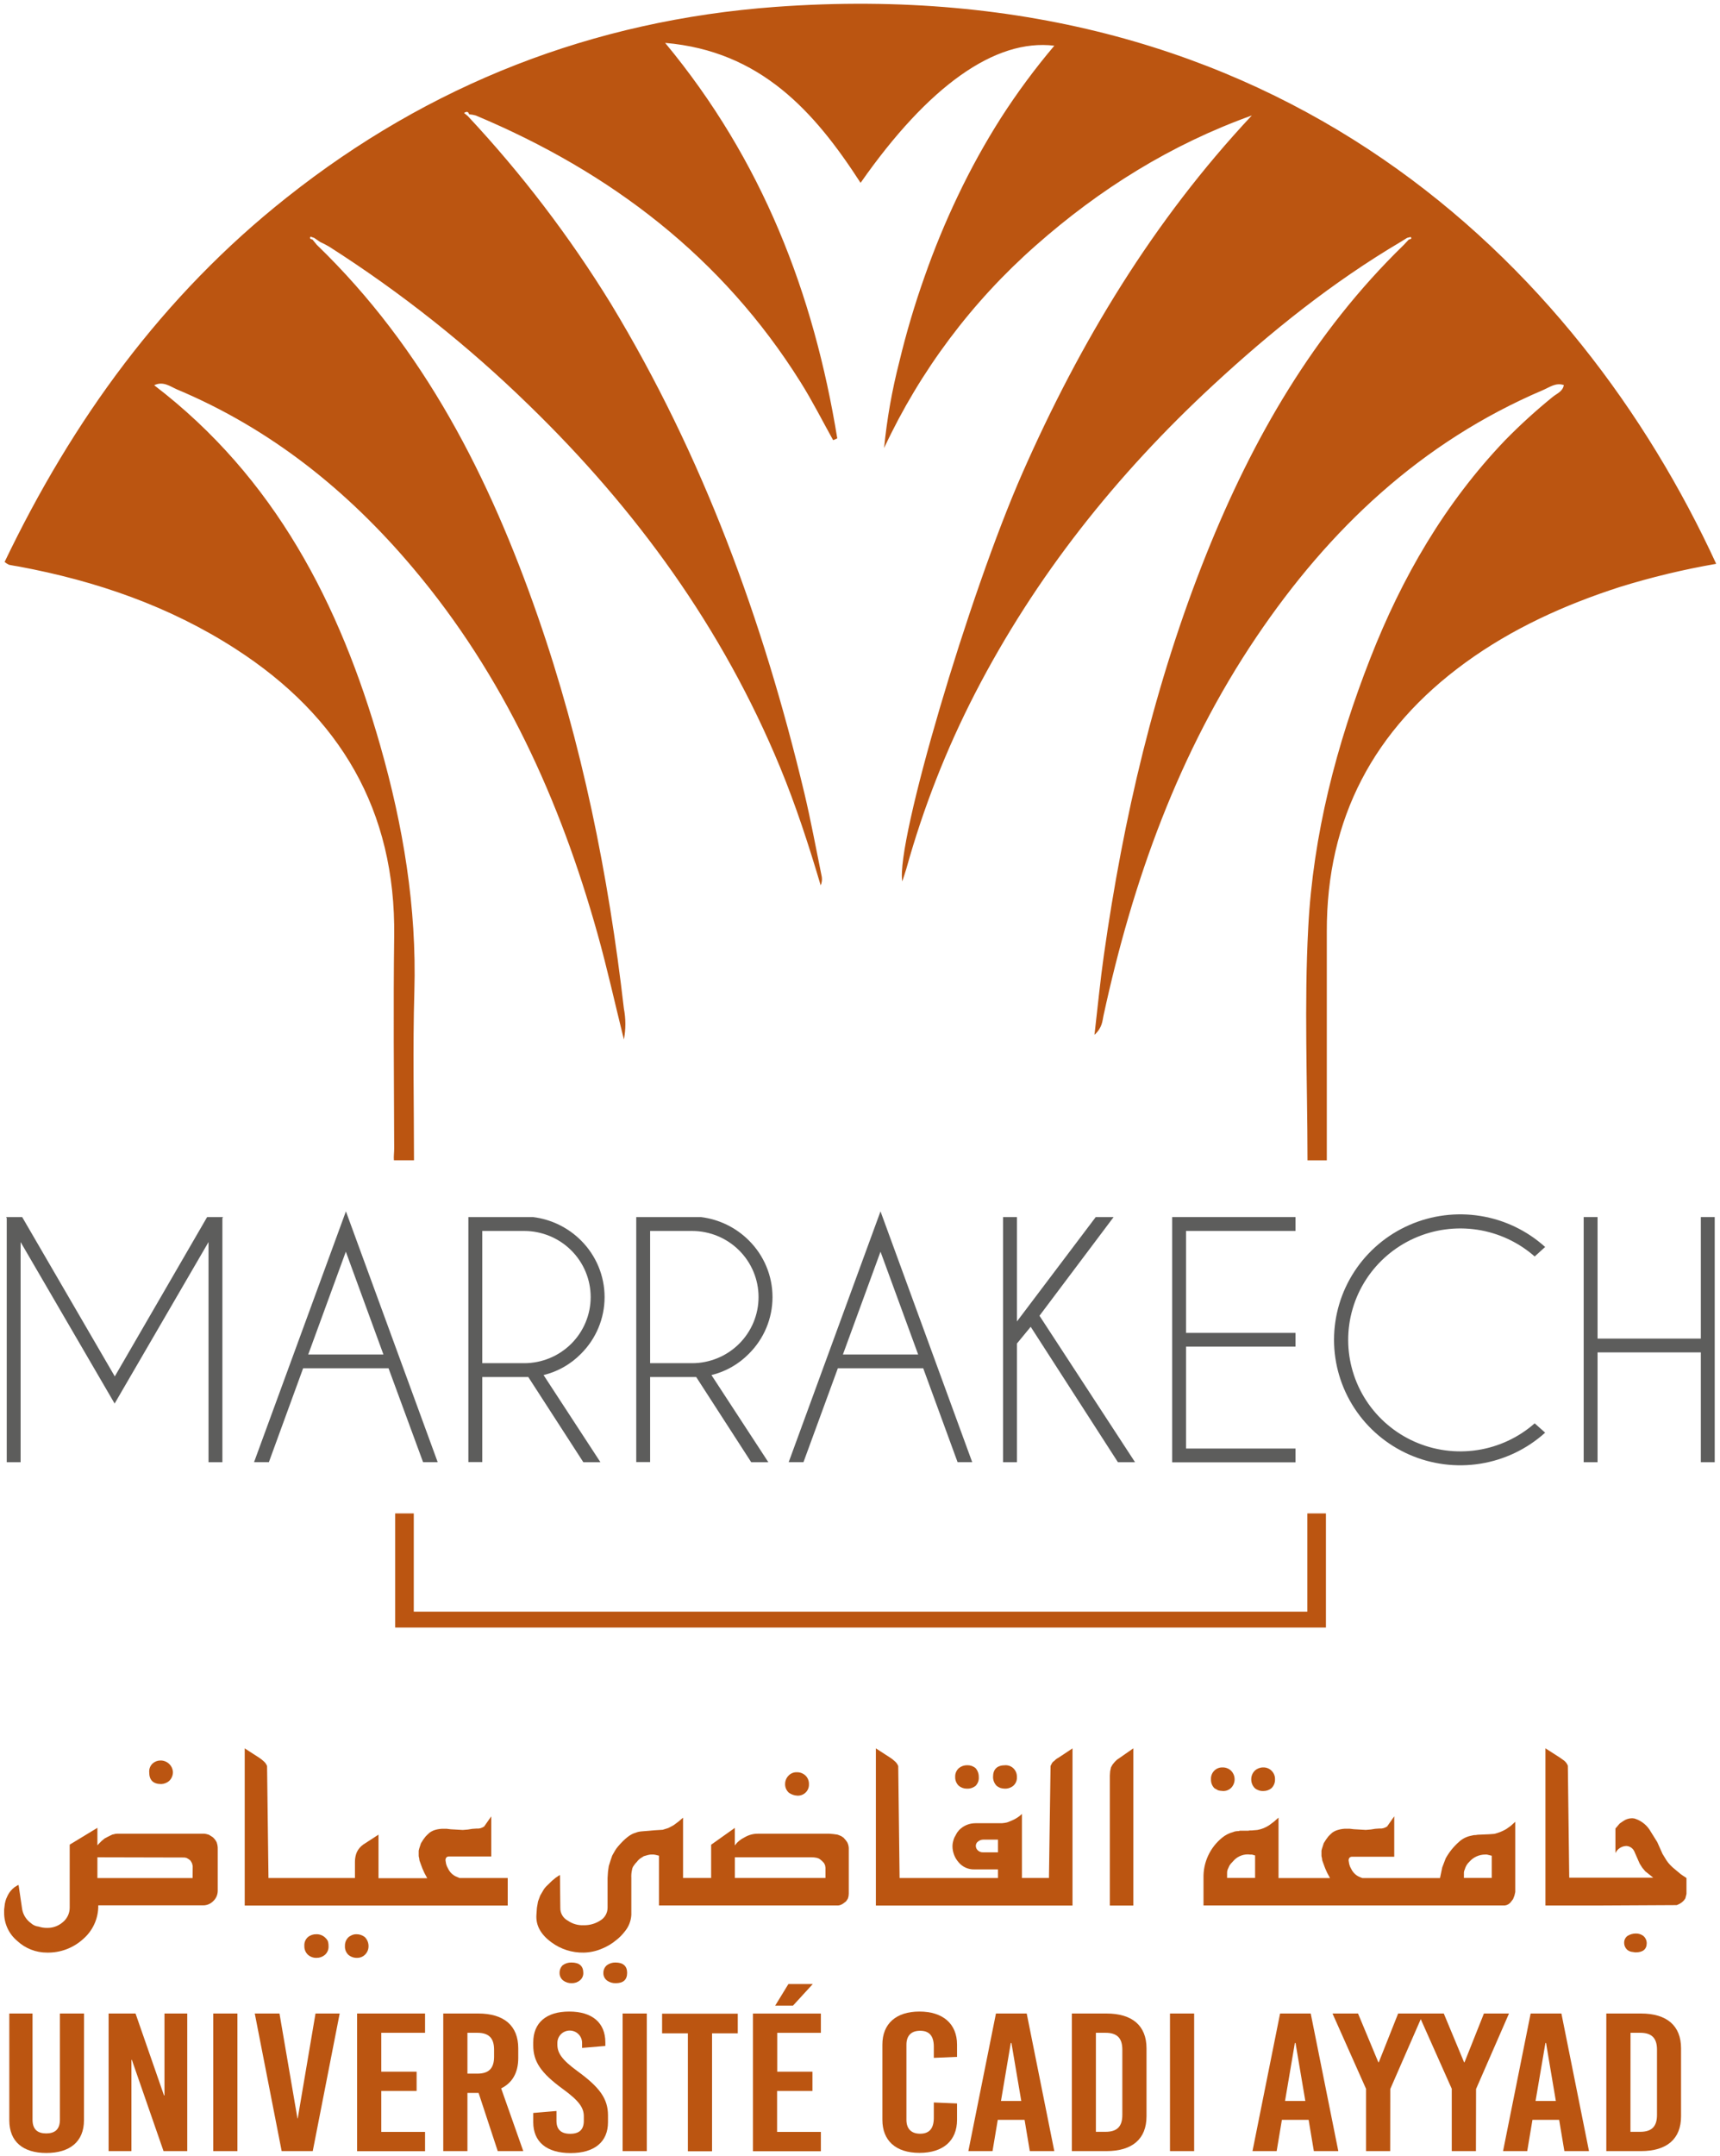 <?xml version="1.0" encoding="UTF-8"?> <svg xmlns="http://www.w3.org/2000/svg" width="344" height="431" viewBox="0 0 344 431" fill="none"><path d="M4.436 243.283L22.958 275.132L41.422 243.283H44.602L44.478 243.496V292.283H41.703V248.275L22.925 280.557L4.123 248.275V292.283H1.347V243.496L1.224 243.283H4.436Z" fill="#5D5D5C"></path><path d="M77.707 273.504H60.626L53.773 292.276H50.809L69.183 242.139L87.54 292.276H84.617L77.707 273.504ZM76.685 270.747L69.166 250.199L61.647 270.747H76.685Z" fill="#5D5D5C"></path><path d="M105.657 275.254C105.385 275.254 105.113 275.254 104.833 275.254H96.449V292.251H93.674V243.283H106.62C110.253 243.732 113.629 245.381 116.207 247.964C119.223 250.968 120.918 255.038 120.918 259.281C120.918 263.524 119.223 267.595 116.207 270.598C114.161 272.69 111.564 274.167 108.712 274.862L120.086 292.283H116.668L105.657 275.254ZM96.449 246.057V272.489H104.833C108.361 272.489 111.744 271.096 114.238 268.618C116.733 266.139 118.134 262.778 118.134 259.273C118.134 255.768 116.733 252.406 114.238 249.928C111.744 247.45 108.361 246.057 104.833 246.057H96.449Z" fill="#5D5D5C"></path><path d="M139.241 275.254C138.97 275.254 138.698 275.254 138.418 275.254H130.025V292.251H127.25V243.283H140.197C143.83 243.732 147.206 245.381 149.783 247.964C152.804 250.966 154.501 255.036 154.501 259.281C154.501 263.526 152.804 267.597 149.783 270.598C147.737 272.69 145.14 274.167 142.289 274.862L153.67 292.283H150.244L139.241 275.254ZM130.025 246.057V272.489H138.409C141.937 272.489 145.32 271.096 147.815 268.618C150.309 266.139 151.71 262.778 151.71 259.273C151.71 255.768 150.309 252.406 147.815 249.928C145.32 247.45 141.937 246.057 138.409 246.057H130.025Z" fill="#5D5D5C"></path><path d="M184.643 273.504H167.57L160.693 292.276H157.736L176.102 242.139L194.443 292.276H191.519L184.643 273.504ZM183.63 270.747L176.102 250.199L168.583 270.747H183.63Z" fill="#5D5D5C"></path><path d="M203.391 268.553V292.283H200.615V243.283H203.391V264.142L219.146 243.283H222.72L207.896 263.004L227.011 292.283H223.585L206.141 265.214L203.391 268.553Z" fill="#5D5D5C"></path><path d="M259.095 243.283V246.057H237.204V266.433H259.095V269.183H237.204V289.55H259.095V292.308H234.429V243.283H259.095Z" fill="#5D5D5C"></path><path d="M306.936 284.511L309.028 286.377C305.409 289.645 300.913 291.799 296.086 292.576C291.258 293.353 286.308 292.72 281.836 290.754C277.364 288.788 273.563 285.574 270.894 281.502C268.226 277.431 266.806 272.676 266.806 267.817C266.806 262.959 268.226 258.204 270.894 254.132C273.563 250.061 277.364 246.846 281.836 244.881C286.308 242.915 291.258 242.282 296.086 243.059C300.913 243.836 305.409 245.99 309.028 249.258L306.936 251.157C303.702 248.31 299.71 246.452 295.439 245.805C291.168 245.159 286.8 245.752 282.86 247.514C278.92 249.275 275.576 252.13 273.23 255.735C270.885 259.34 269.637 263.541 269.637 267.834C269.637 272.126 270.885 276.328 273.23 279.933C275.576 283.537 278.92 286.392 282.86 288.154C286.8 289.915 291.168 290.509 295.439 289.862C299.71 289.216 303.702 287.358 306.936 284.511Z" fill="#5D5D5C"></path><path d="M319.512 270.328V292.283H316.736V243.283H319.512V267.571H340.167V243.283H342.943V292.283H340.167V270.328H319.512Z" fill="#5D5D5C"></path><path d="M261.471 302.518V322.157H82.755V302.518H79.032V325.332H265.186V302.518H261.471Z" fill="#BB5511"></path><path d="M155.076 1.38C118.608 4.064 85.896 16.821 57.309 39.505C32.495 59.144 14.483 84.053 0.919 112.334C1.191 112.557 1.49 112.747 1.808 112.898C2.467 113.046 3.134 113.128 3.801 113.25C19.252 116.131 33.903 121.18 47.138 129.723C68.024 143.192 79.159 162.005 78.838 187.135C78.648 201.292 78.796 215.449 78.838 229.605C78.838 230.366 78.714 231.152 78.78 231.929H82.799C82.799 220.702 82.544 209.426 82.873 198.166C83.359 181.366 80.625 165.057 76.046 149.019C67.975 120.746 54.97 95.452 30.84 77.007C32.61 76.14 33.994 77.22 35.361 77.826C54.18 85.722 69.605 98.112 82.626 113.569C100.745 135.034 112.011 159.918 119.506 186.661C121.425 193.502 122.957 200.449 124.777 207.789C125.172 205.749 125.172 203.652 124.777 201.611C121.697 174.91 116.417 148.675 107.572 123.234C97.92 95.493 84.883 69.716 63.363 48.94L62.481 47.868C62.16 47.81 61.855 47.712 62.086 47.319C62.086 47.27 62.58 47.475 62.844 47.557L64.038 48.375C64.649 48.652 65.246 48.961 65.825 49.3C80.193 58.467 93.575 69.076 105.76 80.96C127.256 101.81 144.526 125.582 155.999 153.323C159.186 161.039 161.764 168.969 164.136 176.98C164.37 176.445 164.447 175.855 164.358 175.278C163.213 169.673 162.184 164.051 160.858 158.486C152.622 124.044 140.598 91.107 122.15 60.666C113.897 47.257 104.315 34.702 93.547 23.188L92.805 22.574C93.242 22.32 93.629 22.181 93.827 22.852C94.273 22.881 94.715 22.958 95.144 23.081C122.158 34.415 144.477 51.427 160.125 76.41C162.48 80.158 164.473 84.119 166.631 87.989L167.455 87.629C162.735 58.661 152.482 32.009 133.029 8.573C152.128 10.209 162.9 22.296 172.116 36.55C185.672 17.173 199.039 7.689 210.865 9.137C207 13.702 203.44 18.513 200.208 23.539C197.013 28.561 194.13 33.772 191.577 39.145C189.062 44.404 186.838 49.797 184.914 55.298C182.926 60.898 181.235 66.599 179.849 72.376C178.399 78.019 177.386 83.764 176.819 89.56C184.023 74.126 194.358 60.336 207.176 49.054C219.949 37.778 234.181 28.891 250.364 23.081C230.598 44.177 216.013 68.391 204.491 94.544C193.784 118.823 179.116 168.404 180.459 176.178C180.821 175.041 181.068 174.329 181.282 173.609C184.651 161.504 189.251 149.772 195.011 138.593C207.102 115.157 223.31 94.838 242.647 76.958C254.235 66.239 266.531 56.386 280.186 48.318L281.421 47.548C281.693 47.491 282.154 47.336 282.187 47.401C282.418 47.81 282.031 47.81 281.775 47.868L280.779 48.931C262.751 66.443 250.545 87.645 241.305 110.681C230.936 136.548 224.669 163.478 220.765 190.989C220.048 196.038 219.562 201.12 218.895 206.856C220.477 205.383 220.46 204.131 220.707 202.978C226.555 176.023 235.729 150.369 251.287 127.317C265.864 105.73 284.23 88.366 308.599 77.973C309.901 77.425 311.136 76.427 312.767 76.975C312.544 78.284 311.342 78.669 310.527 79.348C307.203 82.046 304.036 84.928 301.039 87.981C288.957 100.616 280.4 115.402 274.075 131.548C267.272 148.904 262.611 166.849 261.647 185.425C260.824 200.776 261.482 216.201 261.499 231.594C261.491 231.708 261.491 231.823 261.499 231.938H265.361V229.393C265.361 215.015 265.361 200.629 265.361 186.251C265.296 163.584 274.759 145.778 293.058 132.464C302.439 125.639 312.874 120.918 323.885 117.358C330.228 115.39 336.693 113.835 343.239 112.702C315.583 52.696 255.833 -5.985 155.076 1.38Z" fill="#BB5511"></path><path d="M42.542 367.229L41.793 366.754L41.299 366.615L40.92 366.542H23.402C23.201 366.54 23 366.573 22.809 366.64C22.576 366.666 22.352 366.741 22.151 366.861L21.442 367.213L20.923 367.491L20.331 367.982L19.861 368.448L19.482 368.866V365.363L13.94 368.727V381.337C13.938 381.9 13.809 382.455 13.562 382.962C13.316 383.469 12.958 383.915 12.515 384.266C11.645 385.005 10.529 385.396 9.385 385.363C8.826 385.368 8.269 385.282 7.738 385.109C7.153 385.052 6.603 384.804 6.173 384.405C5.245 383.736 4.618 382.731 4.427 381.607L3.719 376.795L3.521 376.852L3.299 376.991L2.945 377.204C2.363 377.637 1.889 378.197 1.561 378.841L1.223 379.585L1.083 380.036L0.968 380.551L0.828 381.689V382.376C0.826 383.44 1.059 384.492 1.51 385.458C1.961 386.423 2.619 387.279 3.439 387.965C5.057 389.476 7.197 390.314 9.418 390.305C12.043 390.356 14.589 389.414 16.542 387.67C17.535 386.834 18.329 385.79 18.867 384.613C19.405 383.436 19.674 382.155 19.655 380.862H40.599C40.973 380.867 41.345 380.797 41.691 380.657C42.038 380.516 42.352 380.308 42.617 380.044C42.91 379.777 43.145 379.452 43.305 379.09C43.465 378.727 43.547 378.336 43.547 377.941V369.668C43.57 369.174 43.491 368.682 43.316 368.219C43.124 367.843 42.861 367.507 42.542 367.229ZM38.523 375.412H19.482V371.255L36.777 371.296C36.965 371.297 37.152 371.33 37.329 371.394C37.605 371.527 37.86 371.697 38.087 371.902L38.4 372.433L38.54 372.982L38.523 375.412Z" fill="#BB5511"></path><path d="M32.248 356.616C32.823 356.591 33.373 356.379 33.813 356.01C34.056 355.783 34.249 355.509 34.382 355.205C34.515 354.902 34.585 354.574 34.587 354.243C34.558 353.612 34.285 353.016 33.824 352.581C33.364 352.145 32.752 351.902 32.117 351.903C31.535 351.899 30.972 352.109 30.535 352.492C30.296 352.714 30.109 352.986 29.989 353.289C29.87 353.592 29.82 353.918 29.844 354.243C29.835 355.83 30.643 356.616 32.248 356.616Z" fill="#BB5511"></path><path d="M71.269 386.633C70.862 386.628 70.462 386.739 70.116 386.952C69.966 387.021 69.827 387.112 69.704 387.222C69.467 387.447 69.28 387.72 69.156 388.021C69.033 388.323 68.975 388.648 68.988 388.974C68.965 389.302 69.016 389.631 69.135 389.938C69.255 390.245 69.44 390.522 69.679 390.749C70.157 391.157 70.771 391.373 71.401 391.355C71.708 391.362 72.013 391.305 72.296 391.188C72.58 391.071 72.836 390.896 73.048 390.676C73.266 390.45 73.436 390.183 73.55 389.891C73.663 389.598 73.716 389.287 73.707 388.974C73.704 388.641 73.636 388.313 73.507 388.007C73.376 387.701 73.187 387.423 72.949 387.19C72.469 386.819 71.876 386.623 71.269 386.633Z" fill="#BB5511"></path><path d="M64.99 387.264C64.519 386.842 63.902 386.617 63.269 386.634C62.651 386.619 62.049 386.825 61.572 387.215C61.328 387.436 61.138 387.709 61.017 388.014C60.896 388.319 60.846 388.647 60.872 388.974C60.856 389.295 60.909 389.615 61.027 389.914C61.145 390.213 61.325 390.484 61.556 390.709C62.036 391.149 62.673 391.381 63.326 391.355C63.929 391.362 64.513 391.152 64.973 390.766C65.226 390.544 65.424 390.266 65.551 389.956C65.678 389.645 65.731 389.309 65.706 388.974C65.711 388.627 65.658 388.281 65.55 387.951C65.406 387.691 65.216 387.458 64.99 387.264Z" fill="#BB5511"></path><path d="M91.497 375.22L91.077 375.04L90.747 374.844C90.242 374.501 89.843 374.025 89.594 373.469L89.38 373.052L89.215 372.561L89.1 371.857C89.1 371.382 89.314 371.129 89.734 371.088H98.25V363.076L96.825 365.106C96.61 365.245 96.377 365.355 96.133 365.433L95.713 365.515H95.26L94.437 365.572L93.564 365.711L92.559 365.793L90.138 365.654L89.314 365.556H88.754C88.158 365.541 87.563 365.621 86.992 365.793C86.597 365.915 86.226 366.103 85.896 366.35L85.443 366.767L85.122 367.094L84.644 367.724L84.414 368.101L84.192 368.453L83.854 369.476L83.739 369.926V370.949C83.74 371.092 83.767 371.233 83.821 371.366L83.895 371.898L84.093 372.446L84.472 373.469L84.883 374.394L85.443 375.433H75.7V366.726L72.653 368.706C72.101 369.093 71.658 369.614 71.368 370.22C71.115 370.824 70.987 371.473 70.99 372.127V375.4H53.694L53.414 353.019C53.262 352.618 53.003 352.264 52.665 351.997L52.245 351.645L51.833 351.35L48.942 349.484V380.907H101.544V375.4H91.908L91.497 375.22Z" fill="#BB5511"></path><path d="M114.271 392.288C113.647 392.272 113.035 392.465 112.534 392.836C112.332 393.033 112.174 393.27 112.068 393.53C111.961 393.79 111.91 394.069 111.916 394.35C111.907 394.646 111.968 394.94 112.096 395.207C112.223 395.475 112.413 395.708 112.649 395.889C113.134 396.253 113.73 396.441 114.337 396.42C114.937 396.437 115.523 396.237 115.984 395.856C116.207 395.674 116.383 395.443 116.5 395.182C116.617 394.921 116.672 394.636 116.66 394.35C116.652 392.975 115.861 392.288 114.271 392.288Z" fill="#BB5511"></path><path d="M123.07 392.287C122.457 392.279 121.858 392.472 121.365 392.836C121.147 393.023 120.972 393.256 120.853 393.517C120.733 393.779 120.672 394.062 120.674 394.349C120.661 394.65 120.722 394.949 120.853 395.22C120.984 395.491 121.179 395.726 121.423 395.904C121.924 396.26 122.529 396.441 123.144 396.42C124.66 396.42 125.426 395.732 125.426 394.349C125.426 392.967 124.602 392.287 123.07 392.287Z" fill="#BB5511"></path><path d="M169.134 367.818L168.698 367.327L168.385 367.115C168.31 367.048 168.219 367 168.121 366.975C167.913 366.871 167.695 366.786 167.471 366.722L166.713 366.615L165.89 366.542H151.535C150.638 366.544 149.757 366.781 148.982 367.229L148.347 367.581L147.829 367.957L147.417 368.334L146.964 368.882V365.38L142.228 368.743V375.388H136.611V363.334L135.714 364.103L134.709 364.848L133.679 365.396L132.526 365.756C131.621 365.797 130.253 365.895 128.409 366.067C128.219 366.067 127.989 366.116 127.692 366.165L127.396 366.247L127.14 366.345C126.135 366.585 124.955 367.502 123.599 369.095C123.365 369.363 123.158 369.654 122.981 369.962L122.446 370.903L122.116 371.853L121.754 373.015L121.598 374.111L121.515 375.388V381.353C121.512 381.878 121.369 382.392 121.101 382.845C120.834 383.297 120.451 383.672 119.992 383.931C119.024 384.545 117.894 384.859 116.747 384.831C115.621 384.891 114.507 384.574 113.584 383.931C113.113 383.686 112.72 383.314 112.451 382.859C112.181 382.403 112.046 381.881 112.061 381.353L111.995 374.807L111.781 374.905L111.163 375.322L110.397 375.952L109.878 376.46L109.186 377.131C109.004 377.323 108.844 377.534 108.709 377.761L108.042 378.898L107.605 380.077L107.383 381.353L107.284 382.752C107.144 384.823 108.107 386.664 110.298 388.26C112.159 389.634 114.428 390.354 116.747 390.305C117.964 390.28 119.165 390.027 120.288 389.561C121.391 389.127 122.415 388.516 123.319 387.752C123.904 387.292 124.43 386.761 124.884 386.173C125.712 385.215 126.198 384.013 126.267 382.752V375.388C126.235 374.838 126.282 374.287 126.407 373.751C126.446 373.454 126.563 373.172 126.745 372.933C126.94 372.637 127.167 372.363 127.42 372.114L127.618 371.861L127.989 371.525L128.763 371.034L129.586 370.797C129.855 370.727 130.132 370.694 130.41 370.699H130.69L131.102 370.764L131.793 370.936V380.887H167.43C167.715 380.901 167.998 380.842 168.253 380.715C168.378 380.661 168.496 380.596 168.607 380.518L168.978 380.24C169.102 380.175 169.207 380.079 169.283 379.962L169.579 379.512L169.711 379.021L169.752 378.546V369.373C169.729 368.976 169.622 368.589 169.439 368.236L169.134 367.818ZM165.091 375.388H146.972V371.255H162.241C162.601 371.248 162.96 371.281 163.312 371.353L163.806 371.525L164.144 371.763L164.457 372.041L164.819 372.434L165.017 372.851L165.091 373.317V375.388Z" fill="#BB5511"></path><path d="M159.475 358.932C159.784 358.947 160.092 358.898 160.38 358.787C160.669 358.677 160.93 358.507 161.149 358.289C161.367 358.072 161.537 357.811 161.647 357.524C161.757 357.238 161.806 356.931 161.789 356.624C161.799 356.307 161.742 355.991 161.623 355.697C161.504 355.403 161.325 355.136 161.097 354.914C160.621 354.47 159.987 354.232 159.335 354.251C159.026 354.245 158.719 354.304 158.435 354.426C158.15 354.547 157.896 354.727 157.688 354.955C157.262 355.395 157.023 355.981 157.021 356.591C157.01 356.92 157.072 357.247 157.201 357.549C157.331 357.851 157.525 358.122 157.77 358.343C158.267 358.702 158.86 358.907 159.475 358.932Z" fill="#BB5511"></path><path d="M193.359 357.533C193.992 357.567 194.616 357.369 195.113 356.977C195.343 356.743 195.52 356.462 195.631 356.154C195.742 355.847 195.784 355.518 195.755 355.193C195.768 354.543 195.536 353.913 195.105 353.425C194.644 353.041 194.059 352.838 193.458 352.852C192.861 352.839 192.279 353.033 191.811 353.401C191.552 353.62 191.347 353.896 191.213 354.207C191.079 354.518 191.018 354.855 191.036 355.193C191.025 355.517 191.081 355.84 191.201 356.141C191.322 356.443 191.504 356.716 191.736 356.944C192.188 357.328 192.764 357.537 193.359 357.533Z" fill="#BB5511"></path><path d="M200.067 357.394C200.351 357.476 200.644 357.523 200.94 357.533C201.573 357.556 202.191 357.347 202.678 356.944C202.921 356.724 203.11 356.452 203.231 356.149C203.352 355.845 203.403 355.519 203.378 355.193C203.388 354.884 203.336 354.577 203.224 354.289C203.112 354.001 202.943 353.738 202.727 353.516C202.515 353.297 202.258 353.125 201.974 353.011C201.691 352.897 201.386 352.843 201.08 352.853C199.433 352.853 198.609 353.63 198.609 355.193C198.606 355.863 198.869 356.507 199.342 356.985C199.564 357.154 199.808 357.291 200.067 357.394Z" fill="#BB5511"></path><path d="M210.86 351.988C210.66 352.1 210.495 352.264 210.383 352.463L210.111 352.995L209.79 375.392H204.387V362.594C203.812 363.14 203.143 363.578 202.411 363.887L201.439 364.279L200.928 364.378L200.368 364.443H195.064C194.462 364.443 193.866 364.563 193.311 364.797C192.757 365.03 192.255 365.372 191.836 365.801L191.424 366.309L190.872 367.315C190.76 367.58 190.672 367.854 190.609 368.134C190.537 368.417 190.498 368.708 190.493 369.001C190.489 370.207 190.932 371.372 191.737 372.274C192.119 372.731 192.601 373.094 193.147 373.337C193.692 373.579 194.286 373.694 194.883 373.674H199.594V375.4H179.919L179.647 353.019C179.489 352.618 179.228 352.266 178.889 351.997L178.477 351.645L178.057 351.35L175.175 349.484V380.907H214.501V349.484L211.692 351.35C211.374 351.504 211.091 351.721 210.86 351.988ZM199.594 370.261H196.588C196.21 370.272 195.843 370.134 195.567 369.877C195.439 369.761 195.338 369.621 195.268 369.465C195.199 369.308 195.163 369.139 195.163 368.968C195.162 368.792 195.205 368.618 195.288 368.462C195.372 368.307 195.493 368.174 195.641 368.076C195.927 367.852 196.281 367.728 196.645 367.724H199.594V370.261Z" fill="#BB5511"></path><path d="M222.958 352.181L222.538 352.68L222.2 353.27L222.027 354.055L221.97 354.923V380.904H226.672V349.473L223.37 351.772L222.958 352.181Z" fill="#BB5511"></path><path d="M252.687 358.01C253.267 358.008 253.83 357.812 254.285 357.453C254.523 357.222 254.709 356.944 254.833 356.637C254.956 356.329 255.014 356 255.001 355.669C255.012 355.355 254.958 355.041 254.841 354.749C254.725 354.456 254.55 354.19 254.326 353.967C254.106 353.744 253.841 353.568 253.549 353.451C253.257 353.334 252.944 353.279 252.629 353.288C252.021 353.289 251.435 353.514 250.982 353.918C250.746 354.145 250.559 354.417 250.433 354.718C250.307 355.019 250.244 355.343 250.249 355.669C250.244 356 250.306 356.329 250.432 356.636C250.558 356.942 250.745 357.22 250.982 357.453C251.463 357.84 252.069 358.038 252.687 358.01Z" fill="#BB5511"></path><path d="M243.638 357.871L244.033 357.953L244.61 358.01C244.915 358.017 245.219 357.962 245.502 357.848C245.785 357.734 246.042 357.564 246.257 357.347C246.693 356.884 246.932 356.27 246.922 355.635C246.913 355.001 246.657 354.394 246.207 353.943C245.754 353.512 245.147 353.277 244.519 353.289C244.216 353.278 243.914 353.328 243.631 353.436C243.348 353.545 243.089 353.709 242.872 353.919C242.64 354.146 242.46 354.42 242.343 354.722C242.227 355.024 242.177 355.347 242.197 355.67C242.181 355.999 242.234 356.327 242.353 356.634C242.472 356.942 242.654 357.221 242.888 357.454L243.638 357.871Z" fill="#BB5511"></path><path d="M301.258 365.609C300.508 366.051 299.694 366.377 298.845 366.575L297.856 366.649L295.559 366.747L295.097 366.812C294.886 366.798 294.674 366.823 294.471 366.886L294.035 366.984C293.189 367.181 292.411 367.596 291.778 368.187C290.718 369.121 289.827 370.228 289.143 371.46L288.451 373.269L287.998 375.413H282.134H272.498L272.12 375.274L271.708 375.094L271.37 374.897C270.867 374.552 270.468 374.076 270.217 373.522L270.003 373.105L269.846 372.614L269.723 371.91C269.723 371.436 269.937 371.182 270.357 371.141H278.848V363.064L277.423 365.094C277.208 365.233 276.976 365.343 276.732 365.421L276.32 365.503H275.859L275.035 365.56L274.162 365.699L273.157 365.781L270.744 365.642L269.921 365.544H269.361C268.764 365.529 268.169 365.609 267.598 365.781C267.187 365.895 266.799 366.08 266.453 366.329L266 366.747L265.679 367.074L265.21 367.704L264.971 368.081L264.749 368.433L264.419 369.455L264.296 369.905V370.928C264.297 371.071 264.324 371.213 264.378 371.346L264.452 371.878L264.65 372.426L265.029 373.449L265.44 374.373L266 375.413H255.706V363.326L254.833 364.096L253.844 364.84C253.134 365.315 252.332 365.638 251.489 365.789L250.344 365.888H249.982L249.611 365.945H247.964L247.725 366.019C247.54 366.012 247.355 366.025 247.173 366.059C246.999 366.074 246.828 366.121 246.671 366.199C245.835 366.412 245.059 366.809 244.398 367.361C243.21 368.331 242.259 369.557 241.619 370.947C240.978 372.336 240.664 373.852 240.7 375.38V380.887H300.953C301.198 380.862 301.434 380.783 301.645 380.658L301.843 380.519C301.991 380.411 302.119 380.278 302.221 380.126L302.617 379.611L302.897 378.882L303.053 378.195V377.377V364.153L302.155 364.971L301.258 365.609ZM251.02 375.38H245.419V374.423C245.405 374.189 245.439 373.955 245.518 373.735L245.889 372.917L246.169 372.524L246.58 372.09C246.943 371.644 247.402 371.285 247.924 371.039C248.446 370.794 249.017 370.67 249.595 370.675L250.089 370.716H250.402L251.02 370.887V375.38ZM298.35 375.38H292.783V374.521C292.762 374.238 292.819 373.955 292.948 373.702C293.105 373.097 293.434 372.549 293.895 372.123C294.283 371.683 294.76 371.329 295.295 371.085C295.83 370.841 296.411 370.713 297 370.707H297.379L298.35 370.945V375.38Z" fill="#BB5511"></path><path d="M337.09 375.258L336.513 374.881L336.118 374.603L335.698 374.251L334.874 373.564C334.284 373.095 333.765 372.544 333.334 371.927L332.51 370.585L331.448 368.212L330.155 366.142C329.501 364.954 328.432 364.045 327.149 363.588L326.836 363.49L326.416 363.449C325.768 363.454 325.137 363.66 324.612 364.039L324.159 364.349C324.008 364.43 323.879 364.545 323.781 364.685L323.089 365.503V370.413C323.276 370.013 323.568 369.67 323.935 369.421C324.302 369.172 324.729 369.026 325.172 368.997H325.345C325.675 369.028 325.99 369.146 326.258 369.339C326.526 369.532 326.737 369.793 326.869 370.094L327.923 372.492L328.434 373.31L329.051 374.055L330.649 375.331H313.848L313.568 352.95C313.415 352.549 313.157 352.195 312.819 351.928L312.382 351.617L311.97 351.322L309.088 349.473V380.896H319.597L335.352 380.814L335.912 380.56L336.365 380.266L336.744 379.914L337.057 379.496L337.18 379.046L337.295 378.572V375.405L337.09 375.258Z" fill="#BB5511"></path><path d="M327.156 386.489C326.573 386.492 326.003 386.657 325.509 386.964C325.286 387.125 325.108 387.339 324.99 387.586C324.872 387.834 324.818 388.107 324.834 388.38C324.836 388.654 324.899 388.925 325.019 389.173C325.138 389.42 325.311 389.638 325.526 389.812L325.822 389.992L326.201 390.131L327.09 390.262C328.597 390.262 329.347 389.64 329.347 388.38C329.341 388.12 329.281 387.864 329.172 387.628C329.063 387.391 328.907 387.179 328.713 387.005C328.272 386.655 327.72 386.472 327.156 386.489Z" fill="#BB5511"></path><path d="M16.793 423.814C16.793 428.134 13.927 430.36 9.274 430.36C4.62 430.36 1.861 428.118 1.861 423.814V402.48H6.506V423.699C6.506 425.696 7.56 426.449 9.241 426.449C10.921 426.449 11.983 425.696 11.983 423.699V402.48H16.809L16.793 423.814Z" fill="#BB5511"></path><path d="M32.707 429.984L26.374 411.752H26.283V429.984H21.721V402.48H27.107L32.798 418.847H32.897V402.48H37.451V429.984H32.707Z" fill="#BB5511"></path><path d="M42.649 429.984V402.48H47.484V429.984H42.649Z" fill="#BB5511"></path><path d="M56.332 429.984L50.954 402.48H55.896L59.495 423.462H59.544L63.102 402.48H67.936L62.55 429.984H56.332Z" fill="#BB5511"></path><path d="M76.255 406.335V414.109H83.322V417.963H76.255V426.146H85.01V430H71.421V402.48H85.01V406.335H76.255Z" fill="#BB5511"></path><path d="M95.719 418.356H93.487V429.984H88.652V402.48H95.628C100.825 402.48 103.65 404.935 103.65 409.436V411.4C103.65 414.305 102.464 416.351 100.232 417.447L104.654 429.984H99.548L95.719 418.356ZM93.487 414.501H95.447C97.769 414.501 98.815 413.446 98.815 411.122V409.714C98.815 407.39 97.769 406.335 95.447 406.335H93.487V414.501Z" fill="#BB5511"></path><path d="M121.07 408.26V408.964L116.417 409.356V408.342C116.417 407.691 116.157 407.066 115.693 406.606C115.23 406.145 114.602 405.887 113.946 405.887C113.291 405.887 112.663 406.145 112.199 406.606C111.736 407.066 111.476 407.691 111.476 408.342V408.694C111.476 410.33 112.299 411.68 115.536 414.037C119.958 417.253 121.597 419.536 121.597 422.834V424.209C121.597 428.137 118.912 430.379 114.119 430.379C109.326 430.379 106.649 428.137 106.649 424.209V422.359L111.294 421.966V423.93C111.294 425.665 112.209 426.524 114.029 426.524C115.849 426.524 116.763 425.706 116.763 423.93V423.03C116.763 421.304 115.808 419.929 112.571 417.572C108.148 414.348 106.649 412.073 106.649 408.849V408.26C106.649 404.332 109.244 402.09 113.847 402.09C118.451 402.09 121.07 404.332 121.07 408.26Z" fill="#BB5511"></path><path d="M124.526 429.984V402.48H129.361V429.984H124.526Z" fill="#BB5511"></path><path d="M142.409 406.442V430.017H137.575V406.442H132.419V402.514H147.556V406.442H142.409Z" fill="#BB5511"></path><path d="M155.445 406.34V414.114H162.487V417.968H155.42V426.151H164.175V430.005H150.586V402.486H164.175V406.34H155.445ZM155.033 400.914L157.677 396.594H162.553L158.591 400.914H155.033Z" fill="#BB5511"></path><path d="M191.408 408.694V411.149L186.763 411.345V409.111C186.763 406.91 185.808 405.928 184.029 405.928C182.25 405.928 181.286 406.91 181.286 408.718V423.718C181.286 425.526 182.25 426.508 184.029 426.508C185.808 426.508 186.763 425.526 186.763 423.325V420.264L191.408 420.461V423.734C191.408 427.899 188.633 430.338 183.889 430.338C179.145 430.338 176.477 427.883 176.477 423.734V408.694C176.477 404.528 179.211 402.09 183.889 402.09C188.567 402.09 191.408 404.528 191.408 408.694Z" fill="#BB5511"></path><path d="M205.96 429.984L204.914 423.732H199.552L198.506 429.984H193.672L199.19 402.48H205.342L210.86 429.984H205.96ZM200.195 419.968H204.255L202.287 408.372H202.155L200.195 419.968Z" fill="#BB5511"></path><path d="M221.279 402.48C226.476 402.48 229.301 404.935 229.301 409.436V423.028C229.301 427.545 226.476 429.984 221.279 429.984H214.369V402.48H221.279ZM219.179 426.13H221.09C223.42 426.13 224.466 425.074 224.466 422.75V409.714C224.466 407.39 223.42 406.335 221.09 406.335H219.179V426.13Z" fill="#BB5511"></path><path d="M233.995 429.984V402.48H238.83V429.984H233.995Z" fill="#BB5511"></path><path d="M262.77 429.984L261.724 423.732H256.379L255.333 429.984H250.499L256.017 402.48H262.144L267.662 429.984H262.77ZM257.005 419.968H261.066L259.105 408.372H258.974L257.005 419.968Z" fill="#BB5511"></path><path d="M278.039 429.984H273.205V417.529L266.501 402.48H271.607L275.667 412.227H275.758L279.629 402.48H284.644L278.056 417.57L278.039 429.984Z" fill="#BB5511"></path><path d="M295.187 429.984H290.352V417.529L283.648 402.48H288.755L292.815 412.227H292.905L296.785 402.48H301.8L295.212 417.57L295.187 429.984Z" fill="#BB5511"></path><path d="M312.874 429.984L311.828 423.732H306.492L305.446 429.984H300.611L306.129 402.48H312.281L317.799 429.984H312.874ZM307.109 419.968H311.17L309.209 408.372H309.086L307.109 419.968Z" fill="#BB5511"></path><path d="M328.188 402.48C333.385 402.48 336.21 404.935 336.21 409.436V423.028C336.21 427.545 333.385 429.984 328.188 429.984H321.262V402.48H328.188ZM326.088 426.13H328.023C330.346 426.13 331.4 425.074 331.4 422.75V409.714C331.4 407.39 330.346 406.335 328.023 406.335H326.104L326.088 426.13Z" fill="#BB5511"></path></svg> 